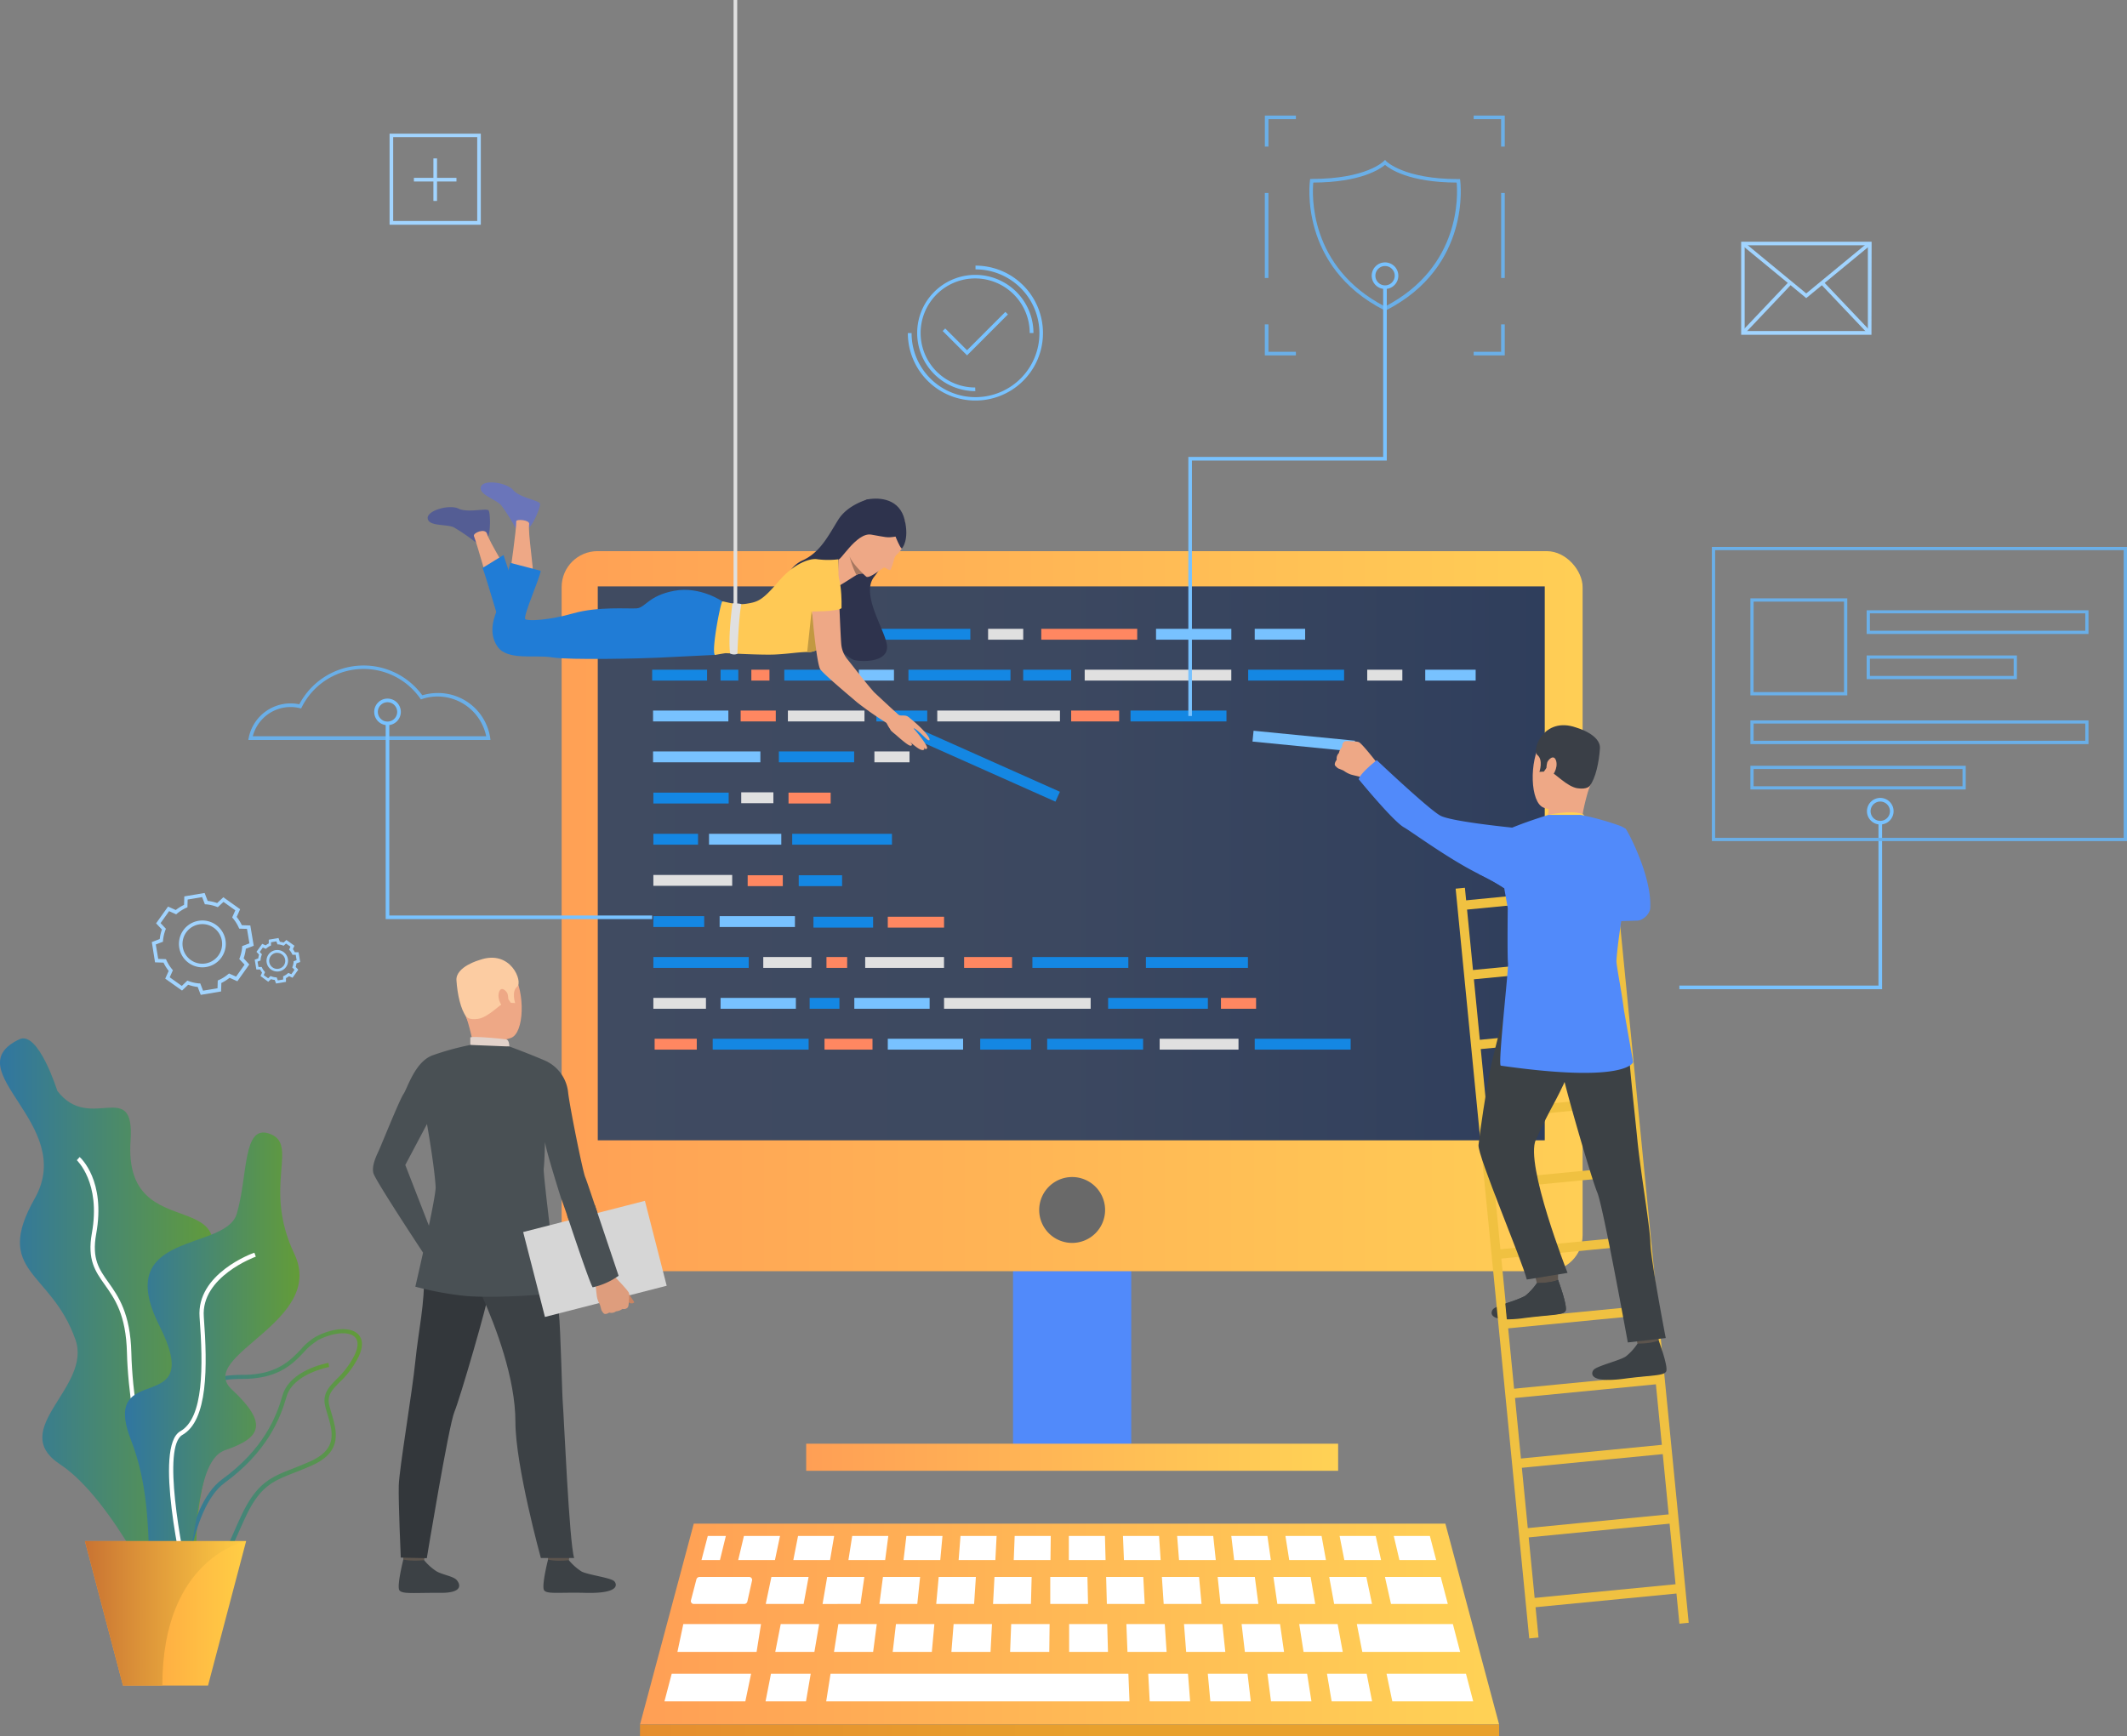 <svg xmlns="http://www.w3.org/2000/svg" xmlns:xlink="http://www.w3.org/1999/xlink" viewBox="0 0 567.43 463.34"><rect x="0" y="0" width="567.43" height="463.34" fill="#808080" stroke="none"/><defs><linearGradient id="a" x1="48.5" y1="373.56" x2="107.45" y2="373.56" gradientUnits="userSpaceOnUse"><stop offset="0" stop-color="#3076a1"/><stop offset="1" stop-color="#639c38"/></linearGradient><linearGradient id="b" x1="91.75" y1="406.45" x2="145.05" y2="406.45" xlink:href="#a"/><linearGradient id="c" x1="96.3" y1="414.21" x2="136.31" y2="414.21" xlink:href="#a"/><linearGradient id="d" x1="81.85" y1="382.01" x2="128.45" y2="382.01" xlink:href="#a"/><linearGradient id="e" x1="22.66" y1="430.52" x2="65.66" y2="430.52" gradientUnits="userSpaceOnUse"><stop offset="0" stop-color="#ff9340"/><stop offset="1" stop-color="#ffce45"/></linearGradient><linearGradient id="f" x1="71.16" y1="448.85" x2="114.16" y2="448.85" gradientUnits="userSpaceOnUse"><stop offset="0" stop-color="#c97332"/><stop offset="1" stop-color="#ffce45"/></linearGradient><linearGradient id="g" x1="170.74" y1="433.38" x2="399.93" y2="433.38" gradientUnits="userSpaceOnUse"><stop offset="0" stop-color="#ff9f55"/><stop offset="1" stop-color="#ffd255"/></linearGradient><linearGradient id="h" x1="64.51" y1="461.76" x2="293.7" y2="461.76" gradientUnits="userSpaceOnUse"><stop offset="0" stop-color="#e37e30"/><stop offset="1" stop-color="#e8a12e"/></linearGradient><linearGradient id="i" x1="190.12" y1="261.47" x2="492.71" y2="261.47" gradientTransform="translate(669.04 522.94) rotate(-180)" xlink:href="#g"/><linearGradient id="j" x1="207.96" y1="248.71" x2="460.59" y2="248.71" gradientTransform="translate(668.56 497.43) rotate(-180)" gradientUnits="userSpaceOnUse"><stop offset="0" stop-color="#404b61"/><stop offset="0.49" stop-color="#3c4860"/><stop offset="1" stop-color="#2f3e5c"/></linearGradient><linearGradient id="k" x1="215.07" y1="388.87" x2="356.97" y2="388.87" xlink:href="#g"/></defs><path d="M53.65,295.67c5.09-2.43,10.14,13.75,10.14,13.75,8.64,11.41,20.72-3.77,19.54,13.29-2.07,29.86,34.37,9.39,17.56,40.57s14.84,17.63,4.39,42.77,3.1,55.12-12.62,42.8c0,0-13.84-30.35-28.11-39.75s8.55-20.53,4.08-33.28c-6.49-18.53-22.11-17.8-10.85-37.71S36.37,303.93,53.65,295.67Z" transform="translate(-48.5 -18.33)" style="fill:url(#a)"/><path d="M97.64,437.42c-6.82-4.79-14.79-38.18-15.27-58.07-.24-10.19-3.25-14.43-5.91-18.18-2.54-3.58-4.73-6.67-3.45-13.77C75.45,333.84,69,328,69,327.92l.75-.84c.28.25,7,6.29,4.41,20.52-1.2,6.64.77,9.41,3.26,12.92,2.62,3.69,5.87,8.27,6.12,18.8.51,21.35,8.66,52.88,14.79,57.18Z" transform="translate(-48.5 -18.33)" style="fill:#fff"/><path d="M100.19,439.9a14.6,14.6,0,0,1-2.88-.31,6.29,6.29,0,0,1-5.12-4.12c-1.84-5.25,2.42-13.79,5.87-17.9a26.22,26.22,0,0,0,5.22-16.93c-.1-1.64-.27-3.16-.42-4.5-.44-3.88-.75-6.68.92-8.55,1.46-1.64,4.29-2.36,9.46-2.38,9.07,0,12.66-3.8,15.54-6.82a16.27,16.27,0,0,1,3.78-3.25h0c4.52-2.47,9.31-2.83,11.38-.86,1,.93,1.82,2.76.19,6.17a23.83,23.83,0,0,1-5,6.69c-2.09,2.13-3.47,3.54-2.75,6.35.17.67.36,1.33.56,2,1.4,4.78,3,10.2-5.2,13.88-1.74.78-3.32,1.4-4.72,1.95-5.71,2.24-9.16,3.59-13,11.81-.75,1.59-1.42,3.1-2.06,4.55C108.85,434.64,106.53,439.9,100.19,439.9Zm32.91-63.77a15.47,15.47,0,0,0-3.51,3c-3,3.17-6.79,7.12-16.34,7.16-4.75,0-7.42.65-8.63,2s-1,4.09-.64,7.67c.15,1.36.32,2.89.43,4.56a26.86,26.86,0,0,1-5.49,17.72c-3.41,4.07-7.29,12.18-5.67,16.81a5.22,5.22,0,0,0,4.28,3.38c7.71,1.56,9.83-3.26,13.36-11.25.64-1.47,1.31-3,2.07-4.58,4.09-8.62,7.89-10.12,13.66-12.38,1.39-.55,2.95-1.16,4.67-1.93,7.28-3.28,6-7.77,4.58-12.53-.2-.68-.4-1.36-.57-2-.88-3.42.85-5.19,3-7.42a22.72,22.72,0,0,0,4.77-6.38c.74-1.55,1.35-3.65.06-4.88-1.71-1.61-6-1.17-10.07,1Z" transform="translate(-48.5 -18.33)" style="fill:url(#b)"/><path d="M97.43,446.4l-1.13-.06c.06-1,1.48-26,11.48-33.27,11-8,14.44-16.6,16.09-22.37,1.94-6.8,11.83-8.62,12.25-8.69l.19,1.11c-.09,0-9.61,1.77-11.36,7.89-1.69,5.93-5.25,14.77-16.5,23C98.87,421,97.44,446.15,97.43,446.4Z" transform="translate(-48.5 -18.33)" style="fill:url(#c)"/><path d="M120.3,320.82c-7.11-2.44-5.63,11.26-8.64,21.41S78.24,346.65,91,372.05s-16.16,8.49-7.52,30.65.75,45.86,10.15,39.84,5.27-33.94,15-37.26,11.36-7.18,1.69-16.2,25.33-18,16.7-36.16S128.52,323.63,120.3,320.82Z" transform="translate(-48.5 -18.33)" style="fill:url(#d)"/><path d="M98,441.47c-.89-3.79-8.53-37.18-1.4-41.21,6.28-3.56,6.12-17.39,5.14-30.46-.86-11.56,14-17,14.62-17.19l.38,1.06c-.15.05-14.68,5.34-13.87,16.05,1,13.41,1.11,27.65-5.72,31.52-5.41,3.06-.43,29.89,2,40Z" transform="translate(-48.5 -18.33)" style="fill:#fff"/><polygon points="65.66 411.25 55.5 449.78 32.81 449.78 22.66 411.25 65.66 411.25" style="fill:url(#e)"/><path d="M114.16,429.58s-22.35,4.2-22.35,38.53H81.31L71.16,429.58Z" transform="translate(-48.5 -18.33)" style="fill:url(#f)"/><polygon points="502.09 263.96 448.01 263.96 448.01 263 501.13 263 501.13 219.37 502.09 219.37 502.09 263.96" style="fill:#78c2ff"/><path d="M541.31,203.88H515.46V178h25.85Zm-25-.87h24.13V178.88H516.32Z" transform="translate(-48.5 -18.33)" style="fill:#6aafe8"/><path d="M605.66,187.5H546.48v-6.32h59.18Zm-58.32-.86H604.8V182H547.34Z" transform="translate(-48.5 -18.33)" style="fill:#6aafe8"/><path d="M605.66,216.89h-90.2v-6.32h90.2ZM516.32,216H604.8v-4.59H516.32Z" transform="translate(-48.5 -18.33)" style="fill:#6aafe8"/><path d="M572.91,229H515.46v-6.32h57.45Zm-56.59-.86h55.73v-4.6H516.32Z" transform="translate(-48.5 -18.33)" style="fill:#6aafe8"/><path d="M586.56,199.56H546.48v-6.32h40.08Zm-39.22-.86H585.7v-4.6H547.34Z" transform="translate(-48.5 -18.33)" style="fill:#6aafe8"/><path d="M615.93,242.78H505.18v-78.5H615.93Zm-109.88-.86h109V165.14h-109Z" transform="translate(-48.5 -18.33)" style="fill:#6aafe8"/><path d="M550.11,238.35a3.55,3.55,0,1,1,3.55-3.55A3.56,3.56,0,0,1,550.11,238.35Zm0-6.13a2.58,2.58,0,1,0,2.58,2.58A2.59,2.59,0,0,0,550.11,232.22Z" transform="translate(-48.5 -18.33)" style="fill:#78c2ff"/><path d="M179.34,215.79h-64.6l.11-.57a11.39,11.39,0,0,1,13.5-8.95,19.39,19.39,0,0,1,32.81-2.4,14.27,14.27,0,0,1,4.12-.61,14.07,14.07,0,0,1,14,12Zm-63.41-1H178.2a13.27,13.27,0,0,0-12.92-10.6,13,13,0,0,0-4.16.67l-.34.11-.2-.29A18.43,18.43,0,0,0,129,207.05l-.17.34-.37-.09A10.31,10.31,0,0,0,126,207,10.42,10.42,0,0,0,115.93,214.83Z" transform="translate(-48.5 -18.33)" style="fill:#6aafe8"/><polygon points="385.59 406.58 285.33 406.58 185.08 406.58 170.74 460.18 285.33 460.18 399.93 460.18 385.59 406.58" style="fill:url(#g)"/><path d="M235.16,439.14h13.12a.79.79,0,0,1,.86.89l-1.27,5.71a.85.85,0,0,1-.86.6H233.66a.78.78,0,0,1-.85-.9l1.49-5.71A.87.87,0,0,1,235.16,439.14Z" transform="translate(-48.5 -18.33)" style="fill:#fff"/><polygon points="205.79 420.81 215.71 420.81 214.39 428.01 204.28 428.01 205.79 420.81" style="fill:#fff"/><polygon points="220.67 420.81 230.59 420.81 229.55 428.01 219.44 428.02 220.67 420.81" style="fill:#fff"/><polygon points="235.55 420.81 245.46 420.81 244.71 428.01 234.6 428.01 235.55 420.81" style="fill:#fff"/><polygon points="250.42 420.81 260.34 420.81 259.87 428.01 249.76 428.01 250.42 420.81" style="fill:#fff"/><polygon points="265.3 420.81 275.22 420.81 275.03 428.01 264.92 428.02 265.3 420.81" style="fill:#fff"/><polygon points="384.35 420.81 369.47 420.81 371.08 428.01 386.24 428.01 384.35 420.81" style="fill:#fff"/><polygon points="364.51 420.81 354.6 420.81 355.92 428.01 366.02 428.01 364.51 420.81" style="fill:#fff"/><polygon points="349.64 420.81 339.72 420.81 340.76 428.01 350.87 428.02 349.64 420.81" style="fill:#fff"/><polygon points="334.76 420.81 324.84 420.81 325.6 428.01 335.7 428.01 334.76 420.81" style="fill:#fff"/><polygon points="319.88 420.81 309.96 420.81 310.44 428.01 320.54 428.01 319.88 420.81" style="fill:#fff"/><polygon points="305 420.81 295.09 420.81 295.28 428.01 305.38 428.02 305 420.81" style="fill:#fff"/><polygon points="280.18 420.81 290.1 420.81 290.26 428.01 280.18 428.01 280.18 420.81" style="fill:#fff"/><polygon points="182.29 433.38 203.02 433.38 201.84 440.81 180.72 440.81 182.29 433.38" style="fill:#fff"/><polygon points="387.59 433.38 361.97 433.38 363.43 440.81 389.53 440.81 387.59 433.38" style="fill:#fff"/><polygon points="356.85 433.38 346.6 433.38 347.76 440.81 358.21 440.81 356.85 433.38" style="fill:#fff"/><polygon points="341.48 433.38 331.23 433.38 332.1 440.81 342.55 440.81 341.48 433.38" style="fill:#fff"/><polygon points="326.1 433.38 315.86 433.38 316.44 440.81 326.88 440.81 326.1 433.38" style="fill:#fff"/><polygon points="310.73 433.38 300.49 433.38 300.78 440.81 311.22 440.81 310.73 433.38" style="fill:#fff"/><polygon points="179.2 446.62 200.38 446.62 198.84 454 177.26 454 179.2 446.62" style="fill:#fff"/><polygon points="205.68 446.62 216.28 446.62 215.02 454 204.23 454 205.68 446.62" style="fill:#fff"/><polygon points="221.57 446.62 232.17 446.62 301.02 446.62 301.32 454 220.41 454 221.57 446.62" style="fill:#fff"/><polygon points="306.32 446.62 316.92 446.62 317.5 454 306.71 454 306.32 446.62" style="fill:#fff"/><polygon points="322.21 446.62 332.81 446.62 333.68 454 322.89 454 322.21 446.62" style="fill:#fff"/><polygon points="338.11 446.62 348.7 446.62 349.86 454 339.07 454 338.11 446.62" style="fill:#fff"/><polygon points="354 446.62 364.59 446.62 366.04 454 355.25 454 354 446.62" style="fill:#fff"/><polygon points="369.89 446.62 391.08 446.62 393.01 454 371.43 454 369.89 446.62" style="fill:#fff"/><polygon points="295.38 433.38 285.22 433.38 285.22 440.81 295.58 440.81 295.38 433.38" style="fill:#fff"/><polygon points="280.01 433.38 269.76 433.38 269.47 440.81 279.92 440.81 280.01 433.38" style="fill:#fff"/><polygon points="264.64 433.38 254.4 433.38 253.81 440.81 264.25 440.81 264.64 433.38" style="fill:#fff"/><polygon points="249.27 433.38 239.02 433.38 238.15 440.81 248.59 440.81 249.27 433.38" style="fill:#fff"/><polygon points="233.9 433.38 223.65 433.38 222.49 440.81 232.93 440.81 233.9 433.38" style="fill:#fff"/><polygon points="218.53 433.38 208.28 433.38 206.82 440.81 217.26 440.81 218.53 433.38" style="fill:#fff"/><polygon points="187.14 416.29 188.82 409.86 193.64 409.86 192.07 416.29 187.14 416.29" style="fill:#fff"/><polygon points="198.46 409.86 208.09 409.86 206.74 416.29 196.94 416.29 198.46 409.86" style="fill:#fff"/><polygon points="212.9 409.86 222.53 409.86 221.44 416.29 211.64 416.29 212.9 409.86" style="fill:#fff"/><polygon points="227.35 409.86 236.98 409.86 236.14 416.29 226.34 416.29 227.35 409.86" style="fill:#fff"/><polygon points="241.8 409.86 251.43 409.86 250.84 416.29 241.04 416.29 241.8 409.86" style="fill:#fff"/><polygon points="256.24 409.86 265.87 409.86 265.54 416.29 255.74 416.29 256.24 409.86" style="fill:#fff"/><polygon points="270.69 409.86 280.32 409.86 280.24 416.29 270.44 416.29 270.69 409.86" style="fill:#fff"/><polygon points="285.14 409.86 294.77 409.86 294.94 416.29 285.14 416.29 285.14 409.86" style="fill:#fff"/><polygon points="299.58 409.86 309.21 409.86 309.63 416.29 299.84 416.29 299.58 409.86" style="fill:#fff"/><polygon points="314.03 409.86 323.66 409.86 324.34 416.29 314.54 416.29 314.03 409.86" style="fill:#fff"/><polygon points="328.48 409.86 338.11 409.86 339.03 416.29 329.24 416.29 328.48 409.86" style="fill:#fff"/><polygon points="342.92 409.86 352.56 409.86 353.73 416.29 343.93 416.29 342.92 409.86" style="fill:#fff"/><polygon points="357.37 409.86 367 409.86 368.43 416.29 358.63 416.29 357.37 409.86" style="fill:#fff"/><polygon points="371.82 409.86 381.45 409.86 383.13 416.29 373.33 416.29 371.82 409.86" style="fill:#fff"/><rect x="170.74" y="460.18" width="229.19" height="3.16" style="fill:url(#h)"/><rect x="318.75" y="311.39" width="31.54" height="95.81" transform="translate(620.54 700.26) rotate(180)" style="fill:#518afa"/><rect x="198.34" y="165.4" width="272.37" height="192.14" rx="9.59" transform="translate(620.54 504.61) rotate(180)" style="fill:url(#i)"/><rect x="207.96" y="174.81" width="252.63" height="147.81" transform="translate(620.06 479.1) rotate(180)" style="fill:url(#j)"/><path d="M325.73,341.21a8.79,8.79,0,1,0,8.79-8.79A8.8,8.8,0,0,0,325.73,341.21Z" transform="translate(-48.5 -18.33)" style="fill:#696969"/><rect x="215.07" y="385.25" width="141.91" height="7.23" style="fill:url(#k)"/><path d="M418,101.21l-.22-.11c-22.93-11.71-19.85-34.38-19.82-34.6l.06-.42h.42c14.58,0,19.16-4.69,19.2-4.74L418,61l.35.38s4.63,4.74,19.2,4.74H438l.06.42c0,.22,3.11,22.89-19.81,34.6ZM398.85,67.05c-.29,3.07-1.25,22.53,19.13,33.08,20.38-10.55,19.41-30,19.12-33.08C424.44,67,419.29,63.44,418,62.33,416.66,63.44,411.51,67,398.85,67.05Z" transform="translate(-48.5 -18.33)" style="fill:#6aafe8"/><rect x="173.98" y="167.8" width="28.29" height="2.9" style="fill:#e0e0e0"/><rect x="210.19" y="189.61" width="20.43" height="2.9" style="fill:#e0e0e0"/><rect x="233.8" y="189.61" width="13.56" height="2.9" style="fill:#1487e3"/><rect x="261.5" y="277.19" width="13.56" height="2.9" style="fill:#1487e3"/><rect x="174.3" y="244.47" width="13.56" height="2.9" style="fill:#1487e3"/><rect x="250.04" y="189.61" width="32.73" height="2.9" style="fill:#e0e0e0"/><rect x="174.3" y="233.48" width="21.03" height="2.9" style="fill:#e0e0e0"/><rect x="230.81" y="255.38" width="21.03" height="2.9" style="fill:#e0e0e0"/><rect x="309.37" y="277.19" width="21.03" height="2.9" style="fill:#e0e0e0"/><rect x="203.62" y="255.38" width="12.84" height="2.9" style="fill:#e0e0e0"/><rect x="174.3" y="255.38" width="25.44" height="2.9" style="fill:#1487e3"/><rect x="174.3" y="266.29" width="14.03" height="2.9" style="fill:#e0e0e0"/><rect x="207.78" y="167.8" width="20.09" height="2.9" style="fill:#78c2ff"/><rect x="207.78" y="200.52" width="20.09" height="2.9" style="fill:#1487e3"/><rect x="197.74" y="211.43" width="8.58" height="2.9" style="fill:#e0e0e0"/><rect x="189.15" y="222.5" width="19.28" height="2.9" style="fill:#78c2ff"/><rect x="211.34" y="222.5" width="26.61" height="2.9" style="fill:#1487e3"/><rect x="295.62" y="266.29" width="26.61" height="2.9" style="fill:#1487e3"/><rect x="174.3" y="211.51" width="20.09" height="2.9" style="fill:#1487e3"/><rect x="174.3" y="222.5" width="11.92" height="2.9" style="fill:#1487e3"/><rect x="210.36" y="211.51" width="11.24" height="2.9" style="fill:#ff8761"/><rect x="174.64" y="277.19" width="11.24" height="2.9" style="fill:#ff8761"/><rect x="174.22" y="189.61" width="20.09" height="2.9" style="fill:#78c2ff"/><rect x="191.98" y="244.47" width="20.09" height="2.9" style="fill:#78c2ff"/><rect x="192.23" y="266.29" width="20.09" height="2.9" style="fill:#78c2ff"/><rect x="227.91" y="266.29" width="20.09" height="2.9" style="fill:#78c2ff"/><rect x="174.22" y="200.52" width="28.63" height="2.9" style="fill:#78c2ff"/><rect x="308.4" y="167.8" width="20.09" height="2.9" style="fill:#78c2ff"/><rect x="236.84" y="277.19" width="20.09" height="2.9" style="fill:#78c2ff"/><rect x="334.73" y="167.8" width="13.45" height="2.9" style="fill:#78c2ff"/><rect x="380.22" y="178.71" width="13.45" height="2.9" style="fill:#78c2ff"/><rect x="233.27" y="167.8" width="25.59" height="2.9" style="fill:#1487e3"/><rect x="334.73" y="277.19" width="25.59" height="2.9" style="fill:#1487e3"/><rect x="190.13" y="277.19" width="25.59" height="2.9" style="fill:#1487e3"/><rect x="332.98" y="178.71" width="25.59" height="2.9" style="fill:#1487e3"/><rect x="301.6" y="189.61" width="25.59" height="2.9" style="fill:#1487e3"/><rect x="279.36" y="277.19" width="25.59" height="2.9" style="fill:#1487e3"/><rect x="275.42" y="255.38" width="25.59" height="2.9" style="fill:#1487e3"/><rect x="220.48" y="255.38" width="5.52" height="2.9" style="fill:#ff8761"/><rect x="382.72" y="214.64" width="27.18" height="2.9" transform="translate(-25.44 -56.09) rotate(5.62)" style="fill:#78c2ff"/><rect x="277.79" y="167.8" width="25.59" height="2.9" style="fill:#ff8761"/><polygon points="281.57 213.92 241.94 196.25 243.12 193.6 282.76 211.28 281.57 213.92" style="fill:#1487e3"/><rect x="236.84" y="244.63" width="15.01" height="2.9" style="fill:#ff8761"/><rect x="263.6" y="167.8" width="9.37" height="2.9" style="fill:#e0e0e0"/><rect x="233.27" y="200.52" width="9.37" height="2.9" style="fill:#e0e0e0"/><rect x="364.74" y="178.71" width="9.37" height="2.9" style="fill:#e0e0e0"/><rect x="173.98" y="178.71" width="14.65" height="2.9" style="fill:#1487e3"/><rect x="213.08" y="233.56" width="11.57" height="2.9" style="fill:#1487e3"/><rect x="192.23" y="178.71" width="4.73" height="2.9" style="fill:#1487e3"/><rect x="289.37" y="178.71" width="39.11" height="2.9" style="fill:#e0e0e0"/><rect x="251.85" y="266.29" width="39.11" height="2.9" style="fill:#e0e0e0"/><rect x="200.44" y="178.71" width="4.83" height="2.9" style="fill:#ff8761"/><rect x="272.96" y="178.71" width="12.8" height="2.9" style="fill:#1487e3"/><rect x="285.76" y="189.61" width="12.8" height="2.9" style="fill:#ff8761"/><rect x="257.2" y="255.38" width="12.79" height="2.9" style="fill:#ff8761"/><rect x="219.96" y="277.19" width="12.8" height="2.9" style="fill:#ff8761"/><rect x="242.35" y="178.71" width="27.22" height="2.9" style="fill:#1487e3"/><rect x="305.7" y="255.38" width="27.22" height="2.9" style="fill:#1487e3"/><rect x="217.01" y="244.63" width="15.91" height="2.9" style="fill:#1487e3"/><rect x="215.99" y="266.29" width="7.95" height="2.9" style="fill:#1487e3"/><rect x="229.12" y="178.71" width="9.37" height="2.9" style="fill:#78c2ff"/><rect x="325.72" y="266.29" width="9.37" height="2.9" style="fill:#ff8761"/><rect x="197.59" y="189.61" width="9.37" height="2.9" style="fill:#ff8761"/><rect x="199.46" y="233.56" width="9.37" height="2.9" style="fill:#ff8761"/><rect x="209.23" y="178.71" width="16.32" height="2.9" style="fill:#1487e3"/><polygon points="173.98 245.26 102.89 245.26 102.89 193.03 103.86 193.03 103.86 244.3 173.98 244.3 173.98 245.26" style="fill:#78c2ff"/><polygon points="317.98 191.06 317.02 191.06 317.02 121.93 368.99 121.93 368.99 76.64 369.96 76.64 369.96 122.9 317.98 122.9 317.98 191.06" style="fill:#78c2ff"/><path d="M218.9,306.83h0Z" transform="translate(-48.5 -18.33)" style="fill:#323657"/><polygon points="401.43 94.84 393.14 94.84 393.14 93.87 400.46 93.87 400.46 86.56 401.43 86.56 401.43 94.84" style="fill:#6aafe8"/><polygon points="345.71 94.84 337.42 94.84 337.42 86.56 338.39 86.56 338.39 93.87 345.71 93.87 345.71 94.84" style="fill:#6aafe8"/><polygon points="338.39 39.12 337.43 39.12 337.43 30.84 345.71 30.84 345.71 31.8 338.39 31.8 338.39 39.12" style="fill:#6aafe8"/><polygon points="401.43 39.12 400.46 39.12 400.46 31.8 393.14 31.8 393.14 30.84 401.43 30.84 401.43 39.12" style="fill:#6aafe8"/><rect x="400.47" y="51.49" width="0.96" height="22.69" style="fill:#6aafe8"/><rect x="337.42" y="51.49" width="0.96" height="22.69" style="fill:#6aafe8"/><path d="M151.88,211.85a3.55,3.55,0,1,1,3.55-3.55A3.56,3.56,0,0,1,151.88,211.85Zm0-6.13a2.58,2.58,0,1,0,2.58,2.58A2.59,2.59,0,0,0,151.88,205.72Z" transform="translate(-48.5 -18.33)" style="fill:#78c2ff"/><path d="M418,95.45a3.55,3.55,0,1,1,3.54-3.55A3.55,3.55,0,0,1,418,95.45Zm0-6.13a2.58,2.58,0,1,0,2.58,2.58A2.58,2.58,0,0,0,418,89.32Z" transform="translate(-48.5 -18.33)" style="fill:#78c2ff"/><path d="M176.77,78.3H152.43V54h24.34Zm-23.38-1h22.42V54.92H153.39Z" transform="translate(-48.5 -18.33)" style="fill:#a1d4ff"/><rect x="115.62" y="42.27" width="0.97" height="11.35" style="fill:#a1d4ff"/><rect x="110.42" y="47.46" width="11.35" height="0.97" style="fill:#a1d4ff"/><path d="M547.76,107.67H513V82.83h34.8Zm-33.83-1H546.8V83.79H513.93Z" transform="translate(-48.5 -18.33)" style="fill:#a1d4ff"/><polygon points="481.86 79.55 464.64 65.36 465.25 64.61 481.86 78.3 498.47 64.61 499.08 65.36 481.86 79.55" style="fill:#a1d4ff"/><rect x="540.55" y="91.53" width="0.97" height="18.15" transform="translate(30.76 381.62) rotate(-43.49)" style="fill:#a1d4ff"/><rect x="510.62" y="100.12" width="18.15" height="0.97" transform="translate(40.69 390.28) rotate(-46.54)" style="fill:#a1d4ff"/><path d="M122.15,280.78l-.36-.95a5.21,5.21,0,0,1-1-.21l-.74.69L118,278.78l.41-.92a5.5,5.5,0,0,1-.52-.83l-1,0-.44-2.6.95-.36a5.21,5.21,0,0,1,.21-1l-.69-.74,1.53-2.14.92.41a5.5,5.5,0,0,1,.83-.52l0-1,2.6-.44.36,1a5.21,5.21,0,0,1,1,.21l.74-.69,2.15,1.53-.42.92a5.5,5.5,0,0,1,.52.83l1,0,.44,2.6-1,.36a5.21,5.21,0,0,1-.21.95l.69.74-1.53,2.15-.92-.42a5.5,5.5,0,0,1-.83.52l0,1Zm-1.48-2,.21.08a4.46,4.46,0,0,0,1.2.28l.23,0,.31.81,1.42-.24,0-.87.21-.09a4.17,4.17,0,0,0,1-.66l.17-.14.8.35.84-1.18-.6-.63.08-.21a4.46,4.46,0,0,0,.28-1.2l0-.23.81-.31-.24-1.42-.87,0-.09-.21a4.36,4.36,0,0,0-.66-1l-.14-.17.35-.8-1.18-.83-.63.59-.21-.08a4.55,4.55,0,0,0-1.2-.28l-.23,0-.31-.81-1.42.24,0,.87-.21.09a4.17,4.17,0,0,0-1,.66l-.17.14-.8-.35-.83,1.18.59.63-.08.21a4.55,4.55,0,0,0-.28,1.2l0,.23-.81.31.24,1.42.87,0,.09.21a4.17,4.17,0,0,0,.66,1l.14.17-.35.8,1.18.84Zm1.79-1.2a2.89,2.89,0,0,1-1.65-.53h0a2.87,2.87,0,1,1,2.13.49A3.88,3.88,0,0,1,122.46,277.58Zm0-5a2.14,2.14,0,0,0-1.75.9,2.15,2.15,0,0,0,.51,3h0a2.09,2.09,0,0,0,1.59.36,2.13,2.13,0,0,0,1.39-.86,2.14,2.14,0,0,0-1.74-3.38Z" transform="translate(-48.5 -18.33)" style="fill:#a1d4ff"/><path d="M102.05,283.81l-.81-2.11a11.58,11.58,0,0,1-2.54-.59l-1.64,1.55-4.48-3.18.92-2.07a12,12,0,0,1-1.38-2.2l-2.26-.08L89,269.72l2.11-.81a11.56,11.56,0,0,1,.58-2.54l-1.55-1.65,3.19-4.47,2.06.92a11.7,11.7,0,0,1,2.21-1.38l.07-2.26,5.42-.91.81,2.11a11.6,11.6,0,0,1,2.53.58l1.65-1.55,4.48,3.19-.92,2.06a11.7,11.7,0,0,1,1.38,2.21l2.26.07.91,5.42-2.11.8a12.16,12.16,0,0,1-.58,2.54L115,275.7l-3.18,4.48-2.07-.93a11.49,11.49,0,0,1-2.2,1.39l-.07,2.26ZM98.48,280l.28.11a10.41,10.41,0,0,0,2.87.65l.3,0,.74,1.93,3.86-.65.06-2.07.28-.12a10.22,10.22,0,0,0,2.49-1.56l.23-.19,1.89.84,2.27-3.19-1.42-1.5.11-.29a10.72,10.72,0,0,0,.66-2.86l0-.3,1.94-.74-.65-3.86-2.07-.06-.13-.28a10.22,10.22,0,0,0-1.56-2.49l-.19-.23.84-1.89L108.12,259l-1.51,1.41-.29-.1a10,10,0,0,0-2.86-.66l-.3,0-.74-1.93-3.86.65-.06,2.07-.28.12a10.87,10.87,0,0,0-2.49,1.56l-.23.2-1.89-.85-2.27,3.19,1.42,1.51-.11.28a10.81,10.81,0,0,0-.66,2.86l0,.31-1.93.74.65,3.85,2.07.07.12.28A10.87,10.87,0,0,0,94.43,277l.2.23-.85,1.89L97,281.42Zm4-3.54a6.25,6.25,0,1,1,5.1-2.63A6.22,6.22,0,0,1,102.53,276.46Zm0-11.53a5.29,5.29,0,0,0-5.22,6.16,5.28,5.28,0,1,0,10.42-1.76,5.28,5.28,0,0,0-5.2-4.4Z" transform="translate(-48.5 -18.33)" style="fill:#a1d4ff"/><path d="M308.69,125.21a18,18,0,0,1-18-18h1a17.05,17.05,0,1,0,17.05-17v-1a18,18,0,0,1,0,36Zm0-2.51a15.51,15.51,0,1,1,15.51-15.51h-1a14.55,14.55,0,1,0-14.54,14.54Z" transform="translate(-48.5 -18.33)" style="fill:#78c2ff"/><polygon points="257.98 94.83 251.48 88.33 252.16 87.65 257.98 93.46 268.21 83.23 268.89 83.91 257.98 94.83" style="fill:#78c2ff"/><path d="M457.62,357.17s.88,3.46,1,4,5.53-.91,5.53-.91V356S458.25,356.61,457.62,357.17Z" transform="translate(-48.5 -18.33)" style="fill:#5c544d"/><path d="M458.51,360.71a15.16,15.16,0,0,1-3.11,3.41c-1.59,1.1-7.72,2.53-8.61,3.59-.65.77-1.55,3.67,8.29,2.35,7-.94,10.44-.71,11.07-1.92s-2-8.28-2-8.28S462.66,360.67,458.51,360.71Z" transform="translate(-48.5 -18.33)" style="fill:#3c4145"/><polygon points="407.96 437.21 388.33 237.14 390.8 236.9 410.44 436.97 407.96 437.21" style="fill:#f0c141"/><rect x="486.67" y="250.98" width="2.49" height="201.03" transform="translate(-80.5 31.01) rotate(-5.61)" style="fill:#f0c141"/><rect x="438.43" y="256.77" width="40.22" height="2.49" transform="translate(-71.29 27.2) rotate(-5.55)" style="fill:#f0c141"/><rect x="440.23" y="275.38" width="40.22" height="2.49" transform="translate(-72.96 27.21) rotate(-5.52)" style="fill:#f0c141"/><rect x="442.04" y="294" width="40.22" height="2.49" transform="translate(-74.87 27.72) rotate(-5.55)" style="fill:#f0c141"/><rect x="443.85" y="312.61" width="40.22" height="2.49" transform="translate(-76.55 27.77) rotate(-5.52)" style="fill:#f0c141"/><rect x="445.65" y="331.23" width="40.22" height="2.49" transform="translate(-78.55 28.4) rotate(-5.56)" style="fill:#f0c141"/><rect x="447.46" y="349.84" width="40.22" height="2.49" transform="translate(-80.23 28.49) rotate(-5.54)" style="fill:#f0c141"/><rect x="449.27" y="368.46" width="40.22" height="2.49" transform="translate(-82.02 28.75) rotate(-5.54)" style="fill:#f0c141"/><rect x="451.07" y="387.07" width="40.22" height="2.49" transform="translate(-83.8 28.99) rotate(-5.54)" style="fill:#f0c141"/><rect x="452.88" y="405.68" width="40.22" height="2.49" transform="translate(-85.6 29.27) rotate(-5.54)" style="fill:#f0c141"/><rect x="454.69" y="424.3" width="40.22" height="2.49" transform="translate(-87.54 29.74) rotate(-5.57)" style="fill:#f0c141"/><rect x="456.49" y="442.91" width="40.22" height="2.49" transform="translate(-89.17 29.77) rotate(-5.54)" style="fill:#f0c141"/><path d="M450.93,284.41s-3.94,14.64-5,19.88c-.91,4.56-2.73,16.7-3,19.59s11.64,30.84,12.88,35.89L466.68,358s-11.44-29.09-8.45-35.56c4.43-9.61,5-9.32,8.51-17.24s11.5-8.11,13.64-22.81C480.38,282.42,453.84,279.75,450.93,284.41Z" transform="translate(-48.5 -18.33)" style="fill:#3c4145"/><path d="M470.21,213.27s-7.2-2.69-10.52,2.79-3,16.45.63,17.8,9.08.64,10.94-2.79,3.53-8.38,3.45-11.7S472.1,214.22,470.21,213.27Z" transform="translate(-48.5 -18.33)" style="fill:#eea886"/><path d="M461.53,233.52a6.07,6.07,0,0,1-.19,2.82c-.48.93,9.05.95,9.05.95a64,64,0,0,1,2.24-9.33C474.1,223.69,461.53,233.52,461.53,233.52Z" transform="translate(-48.5 -18.33)" style="fill:#eea886"/><path d="M472.63,228s-.65,1.09-3.34.67-6-4-7.08-4.39-1.14-1.05-1.14-1.05l-.7,1-1.19.07s1.09-3.2-.55-4.5,1.7-10.35,10.31-7.34c0,0,6.62,1.83,6.38,5.59S474.12,226.09,472.63,228Z" transform="translate(-48.5 -18.33)" style="fill:#3a3f47"/><path d="M461.25,221.82c.15-.63,1.76-2.43,2.37-.5s-.93,4.53-1.79,4.3S460.87,223.42,461.25,221.82Z" transform="translate(-48.5 -18.33)" style="fill:#eea886"/><path d="M488.71,261a4.21,4.21,0,0,1-1.9,2.47,3,3,0,0,1-1.64.54l-.42,0h0l-7.48.25s-5.56-18,4.87-24.82C482.46,239.53,489.43,252.38,488.71,261Z" transform="translate(-48.5 -18.33)" style="fill:#518afa"/><path d="M466.15,368.14c-.63,1.21-4.08,1-11.07,1.92a33.94,33.94,0,0,1-4.6.34l-.4-4.21a31.47,31.47,0,0,0,5.32-2.07,15.16,15.16,0,0,0,3.11-3.41c4.15,0,5.64-.85,5.64-.85S466.77,366.92,466.15,368.14Z" transform="translate(-48.5 -18.33)" style="fill:#3c4145"/><path d="M461.52,235.79s5.87-1.37,9.18-.25l.5.46s1,1.93-2.78,2.1S458.69,238.54,461.52,235.79Z" transform="translate(-48.5 -18.33)" style="fill:#ffd255"/><path d="M484.46,373.34s.88,3.45,1,4,5.54-.91,5.54-.91v-4.23S485.1,372.77,484.46,373.34Z" transform="translate(-48.5 -18.33)" style="fill:#5c544d"/><path d="M480.38,282.42A114.26,114.26,0,0,1,483,298.73c.54,7.54,1.52,15.81,2.3,23.7.87,8.79,3.36,23,3.49,27.71s4.09,25.25,4.09,25.25l-10.12,1.17s-6.58-36.32-8.14-40-9.26-30.18-9.52-33.15S480.38,282.42,480.38,282.42Z" transform="translate(-48.5 -18.33)" style="fill:#3c4145"/><path d="M485.35,376.87a14.79,14.79,0,0,1-3.1,3.41c-1.59,1.11-7.72,2.53-8.62,3.6-.64.76-1.54,3.66,8.3,2.34,7-.94,10.43-.7,11.06-1.92s-2-8.28-2-8.28S489.5,376.84,485.35,376.87Z" transform="translate(-48.5 -18.33)" style="fill:#3c4145"/><path d="M448.88,302.7c-.86-.12,2.14-25.83,1.91-27.44-.15-1.08-.12-9.43-.06-14.64l-.94-5.27c-.53-.38-1.23-.82-2.07-1.31-1.3-.75-2.94-1.61-4.76-2.52.21-1.25.36-2.23.42-2.8a10.54,10.54,0,0,1,5.32-8.12,8.24,8.24,0,0,1,1.22-.6l2-.82c4.25-1.75,9.64-3.39,9.64-3.39h8.67a73.45,73.45,0,0,1,10.52,2.93,6.75,6.75,0,0,1,1.42.78L481,264.2h0v0c-.53,3.48-1.09,7.58-1.27,10.45-.08,1.18,1.26,7.48,2,13.26l2.45,13.84S482.68,307.53,448.88,302.7Z" transform="translate(-48.5 -18.33)" style="fill:#518afa"/><path d="M404.65,222.59a3.72,3.72,0,0,0,.87.8s.67.25,1.14.46a4,4,0,0,1,.36.18,7,7,0,0,0,1.92,1c.92.26,5.11,1.22,5.11,1.22l1-2.49.7-2s-3.88-5-4.71-5.37a1.17,1.17,0,0,0-.24-.09,9.58,9.58,0,0,0-1.78-.16c-.15,0-1.62-.19-1.94.12a1.44,1.44,0,0,0-.5,1.31,3.5,3.5,0,0,0-.89,1.69,2.15,2.15,0,0,0-.59,1.81S404.36,222,404.65,222.59Z" transform="translate(-48.5 -18.33)" style="fill:#eea886"/><path d="M449.51,255.15a57.38,57.38,0,0,0-6.55-3.63c-8.06-4-18-11.35-19.9-12.4-2.91-1.62-12.1-12.85-12.1-12.85.47-1.7,4.83-5.09,4.83-5.09s13.93,13.2,17,14.82c2.62,1.4,15.55,2.81,19.11,3.18l.91.09C456.52,244.34,451.59,256.49,449.51,255.15Z" transform="translate(-48.5 -18.33)" style="fill:#518afa"/><path d="M186.11,159.36a51.79,51.79,0,0,0-3.88-6.17c-1.4-1.63-6.08-2.86-5.44-4.94s6.89-1.18,8.62.86,7,2.76,7.16,3.63-1.82,5.58-2.95,6.35S186.11,159.36,186.11,159.36Z" transform="translate(-48.5 -18.33)" style="fill:#6a75ba"/><path d="M175.6,163.2a51.14,51.14,0,0,0-6-4.13c-1.94-.94-6.72-.21-7-2.38s5.86-3.82,8.25-2.63,7.51-.23,8,.49.54,5.84-.19,7S175.6,163.2,175.6,163.2Z" transform="translate(-48.5 -18.33)" style="fill:#545d94"/><path d="M184.54,171.52s1.76-12,1.68-14.11c0-.6,3.62-.38,3.45.77-.37,2.49,1.31,12.16,1,13.93S184.4,172.63,184.54,171.52Z" transform="translate(-48.5 -18.33)" style="fill:#eea886"/><path d="M179,175s-3.3-11.67-4.06-13.61c-.35-.87,3-2.21,3.47-.66.71,2.41,6,10.63,6.46,12.37S179.34,176.05,179,175Z" transform="translate(-48.5 -18.33)" style="fill:#eea886"/><path d="M181.32,183.08s-3.53-11.93-4.08-13.2l5.58-3.44s2.59,7.62,3,9.52S181.32,183.08,181.32,183.08Z" transform="translate(-48.5 -18.33)" style="fill:#207cd6"/><path d="M280.09,151.56s-5.39,1.36-7.95,5.44-4.78,8.77-9.6,10.9a7.91,7.91,0,0,0-4.47,8.46c.37.84,15.17,17.48,18.4,18.12s9.28.2,8.63-4.08-7-13.47-3.43-18.11a24.54,24.54,0,0,0,4.46-8.91Z" transform="translate(-48.5 -18.33)" style="fill:#2e334d"/><path d="M279.15,171.46a1.68,1.68,0,0,0-.42-.08,3,3,0,0,0-1.26.15,2.69,2.69,0,0,0-.49.24c-1.28.76-4.31,2.81-4.72,2.86s-.08-7-.08-7a16.46,16.46,0,0,0,1.82-4.74C274.2,161,279.15,171.46,279.15,171.46Z" transform="translate(-48.5 -18.33)" style="fill:#eea886"/><path d="M241.25,178.84s-5.92-4.15-12.86-2.86-7.69,4.54-10.07,4.69S208,180.13,201.44,182s-12,2.11-12.79,1.56,4.08-11.43,4.08-12.92l-8.09-2.11s-2.32,9.66-3.23,11.84c-1,2.33-2.83,6.71-.18,10.52s10.07,2.09,14.56,2.86,24.6.28,28.11.09c3.81-.2,15.31-.75,15.31-.75Z" transform="translate(-48.5 -18.33)" style="fill:#207cd6"/><path d="M289.87,157.33s.38,5.85-.92,7.6a8.48,8.48,0,0,1-1.11,1.29,2.65,2.65,0,0,0-.74,1.07,20.26,20.26,0,0,1-1,3.05c-.35.37-1.36-.57-1.72-.57s-3.93,3.07-4.78,2.44-6.05-5.9-5.61-9.52,2-9,7.88-9S289.42,155.87,289.87,157.33Z" transform="translate(-48.5 -18.33)" style="fill:#eea886"/><path d="M272.19,185.24a26.53,26.53,0,0,1-4.63,5.67,4.88,4.88,0,0,1-2.9,1.4l-.82,0c-2.71.07-4.79.48-8.44.67s-13-.35-13.27-.35-2.92.48-2.92.48c-1-1.16,1.56-14.22,2-14.29s3.54,1.09,6.46.61,4.09-.74,8.44-5.85,8.71-6.39,10.55-6a23.06,23.06,0,0,0,5.49,0S272.34,184.9,272.19,185.24Z" transform="translate(-48.5 -18.33)" style="fill:#ffc955"/><path d="M287.41,161.52s1.09,2.82,1.67,3.21c0,0,2.1-2.22.75-7.72s-6.45-6-9.74-5.45c-4.1.7-8.22,14.56-8,15.91s4.8-7.17,8.83-6.48S285,161.9,287.41,161.52Z" transform="translate(-48.5 -18.33)" style="fill:#2e334d"/><path d="M278.73,171.38a3,3,0,0,0-1.26.15,2.69,2.69,0,0,0-.49.24,23.43,23.43,0,0,1-1.85-5.06C275.76,168.62,278.73,171.38,278.73,171.38Z" transform="translate(-48.5 -18.33)" style="fill:#a77860"/><path d="M267.56,190.91a4.88,4.88,0,0,1-2.9,1.4l-.82,0L265,181.5Z" transform="translate(-48.5 -18.33)" style="fill:#c29941"/><path d="M288.74,209.56l-2.61,2.37a91.27,91.27,0,0,1-9-6.19c-1.14-1-8.74-7.33-9.78-8.78s-2.39-16.41-2.25-17.1,6.6-1,7.34.56c0,0,.34,8.54.51,10a7.35,7.35,0,0,0,1.69,3.92c1.36,1.66,4.25,5.53,7,8.65C282.36,203.7,287.88,208.81,288.74,209.56Z" transform="translate(-48.5 -18.33)" style="fill:#eea886"/><path d="M273,180.61s.41-11.37-3.29-11.23c-4.67.18-5.37,5.9-4.74,12.12C265,181.5,271.94,181.56,273,180.61Z" transform="translate(-48.5 -18.33)" style="fill:#ffc955"/><path d="M287.48,208.44a2,2,0,0,0,.85.72c.87.3,2.16-.27,2.79.87s-2.43,4-3.25,4.16-2.14-1.11-3.17-3.64S287.48,208.44,287.48,208.44Z" transform="translate(-48.5 -18.33)" style="fill:#eea886"/><path d="M290.85,209.67a38.86,38.86,0,0,1,3.15,2.72c1.38,1.34,2.79,3.1,2.44,3.44s-1.43-1.06-2.9-2.3-1.27-.71-1.27-.71,0-.12,1.22,1.4,2.68,3.57,2.28,3.85-.27.22-.85-.3c.27.37.21.49.06.61-.73.62-3.05-1.5-4-2.34.71.65,1.15,1.2.44,1.28s-4-3-5.19-4S290.85,209.67,290.85,209.67Z" transform="translate(-48.5 -18.33)" style="fill:#eea886"/><path d="M243.91,179.36s-1.25,8.95-.63,13.35a2.26,2.26,0,0,0,1.94.09s.32-9.76,1.05-13.23C246.27,179.57,245.87,179.27,243.91,179.36Z" transform="translate(-48.5 -18.33)" style="fill:#e0e0e0"/><rect x="195.7" width="0.97" height="167.8" style="fill:#e0e0e0"/><path d="M162.14,431.16s-.49,3.43-.55,3.95-5.45-.3-5.45-.3l-.44-4.09S161.47,430.68,162.14,431.16Z" transform="translate(-48.5 -18.33)" style="fill:#5c544d"/><path d="M161.65,434.67a14.37,14.37,0,0,0,3.36,3c1.65.9,4.24,1.26,5.22,2.19.7.68,2.57,3.58-4.29,3.52s-10.17.41-10.9-.7,1.06-8.21,1.06-8.21S157.72,435,161.65,434.67Z" transform="translate(-48.5 -18.33)" style="fill:#3c4145"/><path d="M200.75,431.16s-.49,3.43-.55,3.95-5.45-.3-5.45-.3l-.43-4.09S200.08,430.68,200.75,431.16Z" transform="translate(-48.5 -18.33)" style="fill:#5c544d"/><path d="M200.26,434.67a14.61,14.61,0,0,0,3.36,3c1.65.9,7.73,1.65,8.71,2.58.7.67,1.87,3.39-7.78,3.13-6.85-.18-10.16.41-10.9-.7s1.06-8.21,1.06-8.21S196.24,435.07,200.26,434.67Z" transform="translate(-48.5 -18.33)" style="fill:#3c4145"/><path d="M164.06,342.52s-2.87,8.52-2.5,15.86-1.48,15.38-2.24,23.05c-.85,8.55-4.32,28.79-4.44,33.36s.54,19.18.54,19.18l6.94.16s5.84-35.38,7.35-39,9-29.36,9.25-32.25S164.06,342.52,164.06,342.52Z" transform="translate(-48.5 -18.33)" style="fill:#33373b"/><path d="M193.26,344s3.82,20.12,4.32,24.61.84,21.75,1.09,24.56,1.68,36.75,3,40.92h-8.88S186,409.46,186,397.78s-5.26-25.38-8.66-33.08-11.18-7.89-13.27-22.18C164.06,342.52,190.43,339.5,193.26,344Z" transform="translate(-48.5 -18.33)" style="fill:#3c4145"/><path d="M175.21,275.26s7-2.61,10.23,2.72,2.92,16-.61,17.31-8.83.62-10.64-2.71-3.44-8.16-3.36-11.38S173.37,276.19,175.21,275.26Z" transform="translate(-48.5 -18.33)" style="fill:#eea886"/><path d="M183.65,295a5.87,5.87,0,0,0,.19,2.74c.46.9-8.81.93-8.81.93a60.56,60.56,0,0,0-2.18-9.07C171.42,285.4,183.65,295,183.65,295Z" transform="translate(-48.5 -18.33)" style="fill:#eea886"/><path d="M172.85,289.56s.64,1.05,3.25.64,5.8-3.88,6.89-4.27,1.11-1,1.11-1l.68,1,1.16.07s-1.06-3.11.53-4.37-1.65-10.07-10-7.14c0,0-6.43,1.77-6.2,5.43S171.41,287.73,172.85,289.56Z" transform="translate(-48.5 -18.33)" style="fill:#fccca2"/><path d="M184.39,297.59s0-1.73-.81-1.89-8.65-.92-9.61-.55v2S175.82,298.31,184.39,297.59Z" transform="translate(-48.5 -18.33)" style="fill:#e2d2ca"/><path d="M183.92,283.58c-.14-.61-1.7-2.37-2.3-.49s.9,4.41,1.74,4.19S184.29,285.14,183.92,283.58Z" transform="translate(-48.5 -18.33)" style="fill:#eea886"/><path d="M184.39,297.59s4.31,1.55,9.3,3.67a10.46,10.46,0,0,1,6.36,8.48c.33,3.37,3.91,21.23,4.58,22.74s8.62,25.78,8.9,26.29-6.49,3.31-6.93,3.08-7.7-22.14-8.42-23.76c0,0-4.17-13.14-4.29-15.1,0,0-.12,5.58-.34,7.15s3.71,32,3.6,32.84-17.88,1.9-25,1.12a86.53,86.53,0,0,1-12.85-2.42s5.6-24,5.42-26.68c-.37-5.8-2.31-16.72-2.31-16.72l-5.79,10.92,7.42,19.09-1.7,5.8s-13.79-20.83-14.24-22.74.68-4.32,1.41-5.89,5.5-13.49,6.62-15.17,3-8.41,7.58-10.28A72,72,0,0,1,174,297.17Z" transform="translate(-48.5 -18.33)" style="fill:#495054"/><rect x="190.44" y="342.58" width="33.53" height="23.39" transform="translate(447.41 627.65) rotate(165.62)" style="fill:#d6d6d6"/><path d="M216.36,363.72s.92,1.5,1.26,1.93-.83.7-1.33.26S216.36,363.72,216.36,363.72Z" transform="translate(-48.5 -18.33)" style="fill:#c98462"/><path d="M209.59,368.84a3.48,3.48,0,0,1-.66-.93s-.17-.69-.31-1.17a3.34,3.34,0,0,0-.13-.36,6.68,6.68,0,0,1-.74-2c-.15-.92-.55-5.08-.55-5.08l2.52-.63,2-.43s4.36,4.36,4.6,5.2c0,.09,0,.17,0,.25a8.73,8.73,0,0,1-.06,1.73c0,.15,0,1.59-.35,1.86a1.4,1.4,0,0,1-1.34.32,3.35,3.35,0,0,1-1.73.66,2.09,2.09,0,0,1-1.82.33S210.15,369.2,209.59,368.84Z" transform="translate(-48.5 -18.33)" style="fill:#de9d7d"/><path d="M199.77,342.57s5.77,17.45,6.83,19.28a18.94,18.94,0,0,0,6.93-3.08l-6.33-18.84Z" transform="translate(-48.5 -18.33)" style="fill:#495054"/></svg>